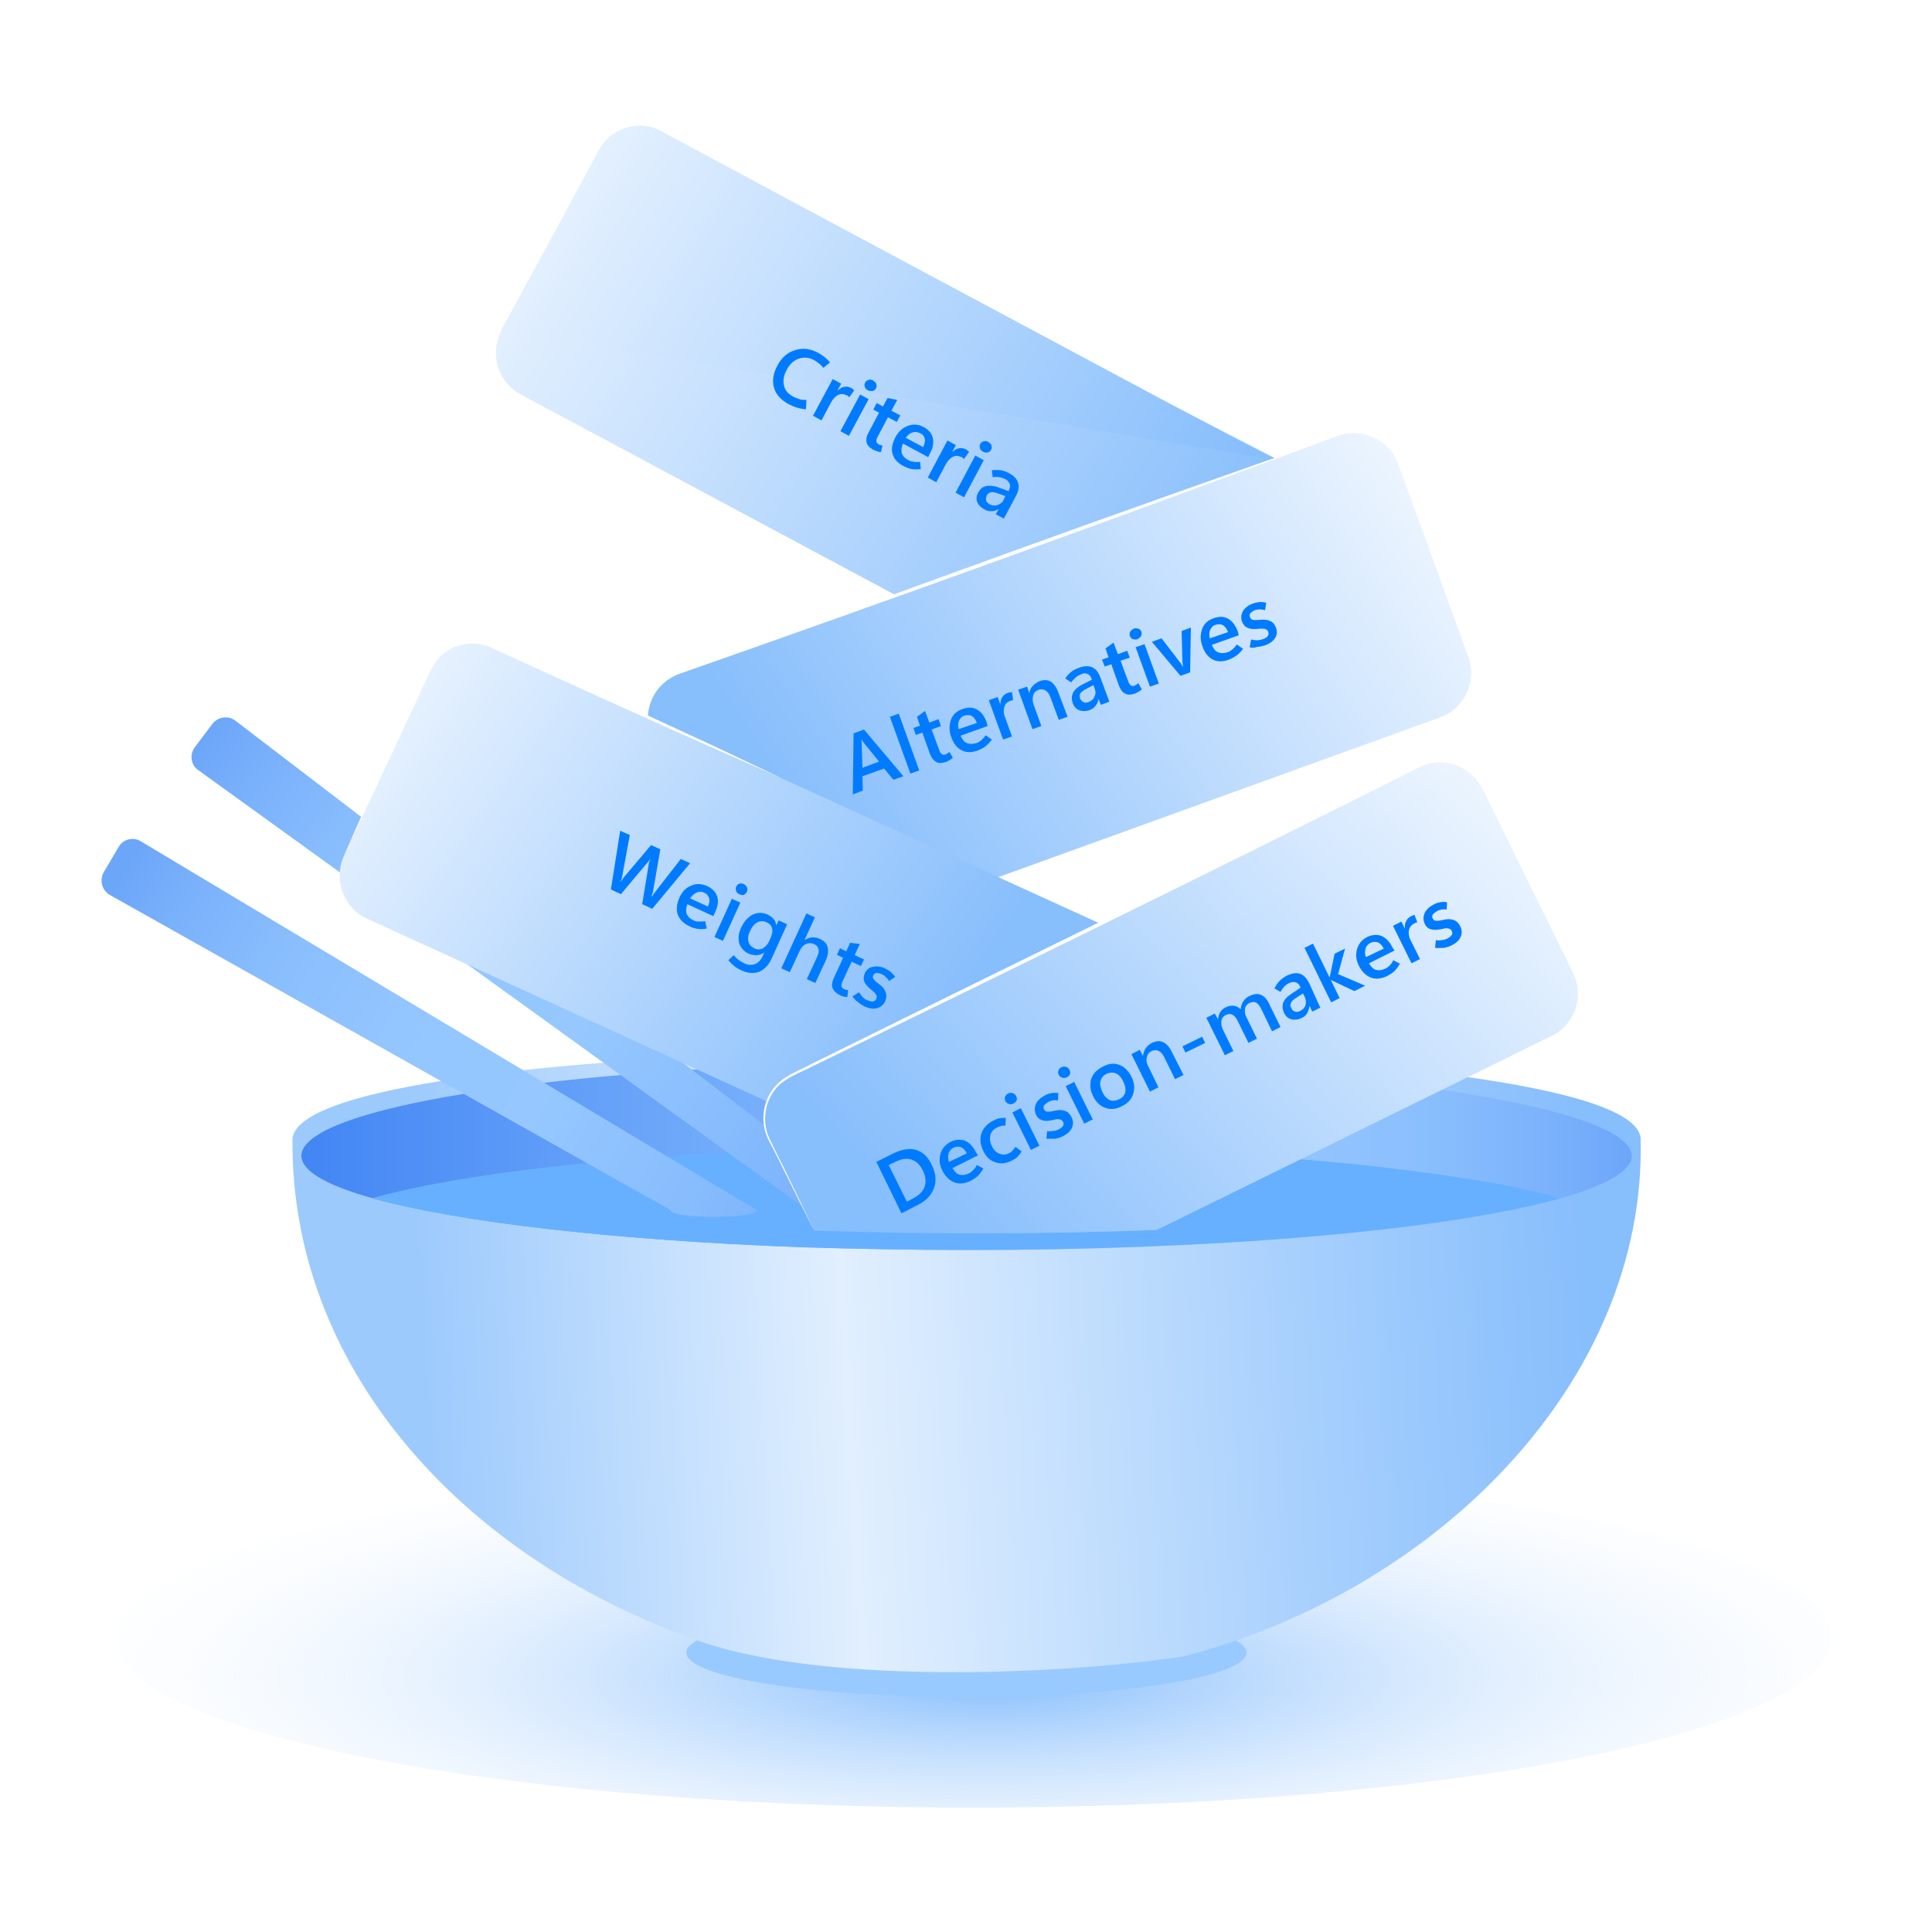 <?xml version="1.0" encoding="utf-8"?>
<!-- Generator: Adobe Illustrator 26.5.0, SVG Export Plug-In . SVG Version: 6.00 Build 0)  -->
<svg version="1.1" xmlns="http://www.w3.org/2000/svg" xmlns:xlink="http://www.w3.org/1999/xlink" x="0px" y="0px"
	 viewBox="0 0 500 500" style="enable-background:new 0 0 500 500;" xml:space="preserve">
<style type="text/css">
	.st0{fill:url(#SVGID_1_);}
	.st1{fill:#99CAFF;}
	.st2{fill:url(#SVGID_00000029033561497854757830000009897522965704790707_);}
	.st3{fill:url(#SVGID_00000075877629411849067920000007908968893562073487_);}
	.st4{fill:#66B0FF;}
	.st5{fill:url(#SVGID_00000036251270192347590940000008607013404486314145_);}
	.st6{fill:url(#SVGID_00000176012691199981702880000014212434887187863990_);}
	.st7{fill:url(#SVGID_00000103985829499909940970000003333460695003223173_);}
	.st8{fill:url(#SVGID_00000176030208330594700960000014938599194613657254_);}
	.st9{fill:#FFFFFF;}
	.st10{fill:#007BFF;}
	.st11{fill:url(#SVGID_00000017507977131049367610000010504697255591788673_);}
	.st12{fill:url(#SVGID_00000161617126312391599660000007906275340635858873_);}
	.st13{fill:url(#SVGID_00000139991449936542036100000013377607750109120417_);}
	.st14{fill:url(#SVGID_00000108275578087595678640000002053970497918422670_);}
	.st15{fill:url(#SVGID_00000171722183900798797340000012709195723531118214_);}

	#alternatives, #agents{
		transform-origin: 50% 50% !important;
		animation: rotate 8s infinite ease-in-out alternate-reverse;
	}
	#criteria, #weights{
		transform-origin: 50% 50% !important;
		animation: rotate 8s infinite  ease-in-out alternate;
	}
 	@keyframes rotate { 
       	0% {transform: rotate(3deg) translate(-5px, 0px);}
		100% {transform: rotate(-10deg) translate(5px, -5px);}

</style>
<g id="bowl">
	<g>
		
			<radialGradient id="SVGID_1_" cx="256.361" cy="-2604.413" r="259.914" gradientTransform="matrix(1 -3.124807e-04 2.327334e-04 0.253 0.606 1092.901)" gradientUnits="userSpaceOnUse">
			<stop  offset="8.664154e-03" style="stop-color:#87BEFC"/>
			<stop  offset="1" style="stop-color:#FFFFFF;stop-opacity:0"/>
		</radialGradient>
		<ellipse class="st0" cx="251.9" cy="423.8" rx="221.9" ry="44"/>
		<g>
			<g>
				<ellipse class="st1" cx="250.1" cy="427.7" rx="72.5" ry="11.5"/>
				
					<linearGradient id="SVGID_00000176739804768505195110000007069672105865999242_" gradientUnits="userSpaceOnUse" x1="411.058" y1="341.863" x2="110.49" y2="359.543">
					<stop  offset="0" style="stop-color:#87BEFC"/>
					<stop  offset="0.225" style="stop-color:#A4CEFD"/>
					<stop  offset="0.639" style="stop-color:#E1EFFE"/>
					<stop  offset="1" style="stop-color:#9DCAFD"/>
				</linearGradient>
				<path style="fill:url(#SVGID_00000176739804768505195110000007069672105865999242_);" d="M424.6,295.1
					c1.3,62.3-52.5,116.5-118.4,133.6c-32.8,4.9-95.7,7.4-127.1-4.7c-61.2-22-103.8-71.3-103.4-128.8
					C74.3,263.9,426,263.9,424.6,295.1z"/>
			</g>
			
				<linearGradient id="SVGID_00000036959473787264821850000002910127574747831948_" gradientUnits="userSpaceOnUse" x1="77.966" y1="299.074" x2="422.276" y2="299.074">
				<stop  offset="0" style="stop-color:#4285F4"/>
				<stop  offset="0.19" style="stop-color:#609DF8"/>
				<stop  offset="0.467" style="stop-color:#87BCFD"/>
				<stop  offset="0.612" style="stop-color:#96C8FF"/>
				<stop  offset="0.747" style="stop-color:#93C5FF"/>
				<stop  offset="0.853" style="stop-color:#89BEFD"/>
				<stop  offset="0.948" style="stop-color:#79B0FB"/>
				<stop  offset="1" style="stop-color:#6CA6F9"/>
			</linearGradient>
			<path style="fill:url(#SVGID_00000036959473787264821850000002910127574747831948_);" d="M422.3,299.1c0,0.3,0,0.6-0.1,0.8
				c-0.9,3.7-7.4,7.1-18.3,10.2c-21.6,6.1-60.3,10.7-107.2,12.5c-14.8,0.6-30.4,0.9-46.5,0.9c-14.5,0-28.7-0.3-42.2-0.7
				c-48.8-1.8-89.3-6.5-111.6-12.7c-11-3.1-17.5-6.5-18.3-10.2c-0.1-0.3-0.1-0.6-0.1-0.8c0-0.3,0-0.5,0.1-0.8
				c2.7-11.6,61.8-21.1,139.4-23.2c10.6-0.3,21.5-0.4,32.6-0.4c50.8,0,96.4,3.1,127.9,8.1c26.3,4.2,42.8,9.6,44.2,15.6
				C422.2,298.5,422.3,298.8,422.3,299.1z"/>
			<path class="st4" d="M403.8,310.1c-21.6,6.1-60.3,10.7-107.2,12.5c-14.8,0.6-30.4,0.9-46.5,0.9c-14.5,0-28.7-0.3-42.2-0.7
				c-48.8-1.8-89.3-6.5-111.6-12.7c23.7-6.7,68-11.6,121.1-13c10.6-0.3,21.5-0.4,32.6-0.4c50.8,0,96.4,3.1,127.9,8.1
				C388.2,306.3,396.9,308.1,403.8,310.1z"/>
			<g>
				
					<linearGradient id="SVGID_00000030446293556399738790000001610175924913098114_" gradientUnits="userSpaceOnUse" x1="3060.011" y1="7271.588" x2="3377.996" y2="7271.588" gradientTransform="matrix(-0.802 -0.598 0.598 -0.802 -1584.594 8039.342)">
					<stop  offset="0" style="stop-color:#4285F4"/>
					<stop  offset="0.19" style="stop-color:#609DF8"/>
					<stop  offset="0.467" style="stop-color:#87BCFD"/>
					<stop  offset="0.612" style="stop-color:#96C8FF"/>
					<stop  offset="0.747" style="stop-color:#93C5FF"/>
					<stop  offset="0.853" style="stop-color:#89BEFD"/>
					<stop  offset="0.948" style="stop-color:#79B0FB"/>
					<stop  offset="1" style="stop-color:#6CA6F9"/>
				</linearGradient>
				<path style="fill:url(#SVGID_00000030446293556399738790000001610175924913098114_);" d="M51.3,199.3l157.6,113.8h17.6
					L60.9,186.5c-1.8-1.4-4.5-1-5.9,0.8l-4.6,6.1C49,195.3,49.4,198,51.3,199.3z"/>
			</g>
			
				<linearGradient id="SVGID_00000011749721562694644860000001496642774461127053_" gradientUnits="userSpaceOnUse" x1="2708.607" y1="7528.645" x2="3026.677" y2="7528.645" gradientTransform="matrix(-0.864 -0.503 0.503 -0.864 -1139.956 8252.186)">
				<stop  offset="0" style="stop-color:#4285F4"/>
				<stop  offset="0.19" style="stop-color:#609DF8"/>
				<stop  offset="0.467" style="stop-color:#87BCFD"/>
				<stop  offset="0.612" style="stop-color:#96C8FF"/>
				<stop  offset="0.747" style="stop-color:#93C5FF"/>
				<stop  offset="0.853" style="stop-color:#89BEFD"/>
				<stop  offset="0.948" style="stop-color:#79B0FB"/>
				<stop  offset="1" style="stop-color:#6CA6F9"/>
			</linearGradient>
			<path style="fill:url(#SVGID_00000011749721562694644860000001496642774461127053_);" d="M28.4,231.6l145.2,81.6
				c0,2.3,22.3,2.3,22.3,0L36.4,217.7c-2-1.2-4.6-0.5-5.7,1.5l-3.9,6.6C25.7,227.9,26.4,230.4,28.4,231.6z"/>
			<path class="st4" d="M311.5,321.7H200.5v-9.6c36.3,2.7,87.7,0.6,125.3-2L311.5,321.7z"/>
		</g>
	</g>
</g>
<g id="criteria">
	<g>
		
			<linearGradient id="SVGID_00000054258534561207524120000013084419867525658017_" gradientUnits="userSpaceOnUse" x1="316.633" y1="162.116" x2="93.586" y2="24.857">
			<stop  offset="8.664154e-03" style="stop-color:#87BEFC"/>
			<stop  offset="1" style="stop-color:#FFFFFF"/>
		</linearGradient>
		<path style="fill:url(#SVGID_00000054258534561207524120000013084419867525658017_);" d="M171.4,33.7l159.7,85.5
			c6,3.2,8.2,10.6,5,16.6l-25,46.8c-3.2,6-10.6,8.2-16.6,5l-159.7-85.5c-6-3.2-8.2-10.6-5-16.6l25-46.8
			C158,32.7,165.4,30.5,171.4,33.7z"/>
		<g>
			
				<linearGradient id="SVGID_00000181084087979796830550000007731513285083087750_" gradientUnits="userSpaceOnUse" x1="306.235" y1="148.957" x2="100.533" y2="22.371">
				<stop  offset="8.664154e-03" style="stop-color:#87BEFC"/>
				<stop  offset="1" style="stop-color:#FFFFFF"/>
			</linearGradient>
			<path style="fill:url(#SVGID_00000181084087979796830550000007731513285083087750_);" d="M129.7,85.5l25-46.8
				c3.2-6,10.6-8.2,16.6-5l159.7,85.5"/>
			<path class="st9" d="M129.7,85.5c4.9-9.4,17.3-33,22.2-42c1.2-2.1,2.5-5.1,4-6.9c3.4-4.3,9.7-5.9,14.7-3.6
				c40.1,21,92.7,49.6,132.7,71.1c0,0,27.8,15.2,27.8,15.2l-28.1-14.7C262.9,83.1,210.2,55,170.3,33.5c-4.8-2.1-10.7-0.7-14,3.4
				c-1.4,1.7-2.8,4.8-3.9,6.8C147.6,52.6,134.7,76.3,129.7,85.5L129.7,85.5z"/>
		</g>
		<g>
			<g>
				<path class="st10" d="M208.6,105.9c-0.8,0-1.6-0.2-2.3-0.4c-0.7-0.2-1.4-0.5-2.2-0.9c-2-1.1-3.3-2.5-3.8-4.3
					c-0.5-1.8-0.2-3.7,0.9-5.7c1.1-2.1,2.6-3.4,4.6-4c1.9-0.6,3.9-0.4,5.9,0.7c0.7,0.4,1.2,0.7,1.7,1.1s1,0.9,1.4,1.4l-1.7,1.4
					c-0.4-0.4-0.7-0.8-1.1-1.1c-0.4-0.3-0.8-0.6-1.3-0.9c-1.3-0.7-2.6-0.8-3.9-0.4c-1.3,0.4-2.4,1.4-3.2,2.9c-0.8,1.5-1,2.8-0.7,4.1
					c0.3,1.3,1.1,2.2,2.5,2.9c0.4,0.2,0.9,0.4,1.5,0.6s1.1,0.2,1.8,0.2L208.6,105.9z"/>
				<path class="st10" d="M219.8,102.8c-0.1-0.1-0.2-0.2-0.3-0.3s-0.2-0.2-0.4-0.2c-0.8-0.4-1.5-0.4-2.2-0.1c-0.7,0.4-1.3,1-1.8,1.9
					l-2.5,4.7l-2.2-1.2l5.1-9.5l2.2,1.2l-1,1.8l0,0c0.6-0.5,1.2-0.9,1.8-1c0.6-0.1,1.2,0,1.8,0.3c0.2,0.1,0.3,0.2,0.4,0.3
					c0.1,0.1,0.2,0.2,0.4,0.3L219.8,102.8z"/>
				<path class="st10" d="M219.7,112.8l-2.2-1.2l5.1-9.5l2.2,1.2L219.7,112.8z M224.6,101c-0.4-0.2-0.7-0.5-0.8-0.9
					c-0.1-0.4-0.1-0.8,0.1-1.1c0.2-0.4,0.5-0.6,0.9-0.7c0.4-0.1,0.8-0.1,1.2,0.2s0.7,0.5,0.8,0.9c0.1,0.4,0.1,0.8-0.1,1.1
					c-0.2,0.4-0.5,0.6-0.9,0.7C225.4,101.2,225,101.2,224.6,101z"/>
				<path class="st10" d="M228,117c-0.3,0-0.7-0.1-1-0.2c-0.3-0.1-0.7-0.3-1-0.4c-0.9-0.5-1.5-1.1-1.7-1.8c-0.2-0.7-0.1-1.6,0.4-2.5
					l2.8-5.3L226,106l0.9-1.7l1.6,0.9l1.2-2.2l2.5,0.5l-1.5,2.8l2.3,1.2l-0.9,1.7l-2.3-1.2l-2.7,5.1c-0.3,0.5-0.3,0.9-0.3,1.2
					c0.1,0.3,0.3,0.5,0.6,0.7c0.2,0.1,0.4,0.2,0.5,0.2c0.2,0,0.3,0.1,0.5,0.1L228,117z"/>
				<path class="st10" d="M240.2,118.3l-6.5-3.5c-0.4,0.9-0.5,1.8-0.3,2.5c0.2,0.7,0.8,1.3,1.7,1.8c0.3,0.2,0.8,0.3,1.3,0.4
					s1.1,0.1,1.7,0l0.2,1.9c-0.8,0.1-1.6,0.1-2.3,0s-1.4-0.4-2.2-0.8c-1.5-0.8-2.4-1.8-2.8-3.1c-0.4-1.3-0.1-2.7,0.7-4.3
					c0.8-1.5,1.9-2.5,3.3-3c1.4-0.5,2.7-0.4,4,0.3c1.3,0.7,2.1,1.6,2.4,2.8c0.3,1.2,0.1,2.5-0.7,4L240.2,118.3z M238.9,115.7
					c0.4-0.8,0.6-1.5,0.4-2.2c-0.1-0.6-0.5-1.1-1.2-1.4c-0.6-0.3-1.3-0.4-1.9-0.2c-0.7,0.2-1.3,0.7-1.8,1.4L238.9,115.7z"/>
				<path class="st10" d="M249.5,118.8c-0.1-0.1-0.2-0.2-0.3-0.3s-0.2-0.2-0.4-0.2c-0.8-0.4-1.5-0.4-2.2-0.1c-0.7,0.4-1.3,1-1.8,1.9
					l-2.5,4.7l-2.2-1.2l5.1-9.6l2.2,1.2l-1,1.8l0,0c0.6-0.5,1.2-0.9,1.8-1c0.6-0.1,1.2,0,1.8,0.3c0.2,0.1,0.3,0.2,0.4,0.3
					c0.1,0.1,0.2,0.2,0.4,0.3L249.5,118.8z"/>
				<path class="st10" d="M249.5,128.7l-2.2-1.2l5.1-9.6l2.2,1.2L249.5,128.7z M254.4,116.9c-0.4-0.2-0.7-0.5-0.8-0.9
					s-0.1-0.8,0.1-1.1c0.2-0.4,0.5-0.6,0.9-0.7s0.8-0.1,1.2,0.2s0.7,0.5,0.8,0.9c0.1,0.4,0.1,0.8-0.1,1.1c-0.2,0.4-0.5,0.6-0.9,0.7
					C255.2,117.2,254.8,117.1,254.4,116.9z"/>
				<path class="st10" d="M259.8,134.2l-2.1-1.1l0.8-1.4l0,0c-0.6,0.4-1.2,0.6-1.9,0.6c-0.6,0-1.3-0.1-1.9-0.5
					c-0.9-0.5-1.5-1.1-1.8-1.9c-0.3-0.8-0.2-1.7,0.3-2.5c0.5-0.9,1.1-1.4,2-1.6s1.9-0.1,3.1,0.3l2.7,1l0.1-0.2
					c0.3-0.6,0.4-1.2,0.2-1.7c-0.2-0.5-0.6-0.9-1.1-1.2c-0.5-0.2-1-0.4-1.5-0.5c-0.6-0.1-1.2-0.1-1.8,0l-0.2-1.8
					c0.8-0.1,1.6-0.1,2.3,0c0.7,0.1,1.5,0.4,2.2,0.8c1.3,0.7,2,1.5,2.3,2.5c0.3,1,0.1,2.1-0.6,3.4L259.8,134.2z M259.8,129.2
					l0.4-0.8l-2.2-0.8c-0.7-0.2-1.2-0.3-1.6-0.2c-0.4,0.1-0.8,0.4-1,0.8c-0.2,0.5-0.3,0.9-0.2,1.3c0.1,0.4,0.4,0.7,0.9,1
					c0.7,0.4,1.4,0.4,2.1,0.2C258.9,130.4,259.5,130,259.8,129.2z"/>
			</g>
		</g>
	</g>
</g>
<g id="alternatives">
	<g>
		
			<linearGradient id="SVGID_00000142882482408116265280000015063556458758538917_" gradientUnits="userSpaceOnUse" x1="211.795" y1="221.531" x2="390.723" y2="102.654">
			<stop  offset="8.664154e-03" style="stop-color:#87BEFC"/>
			<stop  offset="1" style="stop-color:#FFFFFF"/>
		</linearGradient>
		<path style="fill:url(#SVGID_00000142882482408116265280000015063556458758538917_);" d="M175.8,174.4l170.4-61.6
			c6.4-2.3,13.4,1,15.7,7.4L380,170c2.3,6.4-1,13.4-7.4,15.7l-170.4,61.6c-6.4,2.3-13.4-1-15.7-7.4l-18.1-49.9
			C166.1,183.7,169.4,176.7,175.8,174.4z"/>
		<g>
			
				<linearGradient id="SVGID_00000059273353120339733800000010078818166111676814_" gradientUnits="userSpaceOnUse" x1="209.469" y1="177.805" x2="357.215" y2="79.644">
				<stop  offset="8.664154e-03" style="stop-color:#87BEFC"/>
				<stop  offset="1" style="stop-color:#FFFFFF"/>
			</linearGradient>
			
				<line style="fill:url(#SVGID_00000059273353120339733800000010078818166111676814_);" x1="175.8" y1="174.4" x2="346.2" y2="112.8"/>
			<path class="st9" d="M175.8,174.4c54.3-20.4,115.6-42.5,170.4-61.6C291.8,133.1,230.6,155.2,175.8,174.4L175.8,174.4z"/>
		</g>
		<g>
			<g>
				<path class="st10" d="M220.7,205.6l0.2-15.8l2.7-1l10.2,12.1l-2.6,0.9l-2.4-2.9l-5.6,2l0.1,3.7L220.7,205.6z M223.2,198.7
					l4.3-1.6l-3.9-4.8c-0.1-0.1-0.2-0.3-0.3-0.4c-0.1-0.1-0.2-0.3-0.3-0.5l-0.1,0c0,0.2,0.1,0.4,0.1,0.5c0,0.2,0,0.3,0,0.5
					L223.2,198.7z"/>
				<path class="st10" d="M235.6,200.2l-5.3-14.7l2.3-0.8l5.3,14.7L235.6,200.2z"/>
				<path class="st10" d="M246.6,196.1c-0.2,0.2-0.5,0.4-0.8,0.6c-0.3,0.2-0.6,0.3-1,0.5c-1,0.3-1.8,0.4-2.5,0s-1.2-1-1.6-2l-2-5.6
					l-1.7,0.6l-0.6-1.8l1.7-0.6l-0.8-2.3l2.1-1.5l1.1,3l2.4-0.9l0.6,1.8l-2.4,0.9l2,5.4c0.2,0.5,0.4,0.8,0.7,1c0.3,0.2,0.6,0.2,1,0
					c0.2-0.1,0.4-0.2,0.5-0.3c0.2-0.1,0.3-0.2,0.4-0.3L246.6,196.1z"/>
				<path class="st10" d="M255.6,187.9l-7,2.5c0.4,0.9,0.9,1.6,1.6,1.9c0.7,0.3,1.5,0.3,2.5,0c0.4-0.1,0.8-0.4,1.2-0.7
					c0.4-0.3,0.8-0.8,1.2-1.3l1.6,1.1c-0.5,0.7-1,1.2-1.6,1.7s-1.3,0.8-2,1.1c-1.6,0.6-3,0.6-4.2,0c-1.2-0.6-2.1-1.7-2.7-3.4
					c-0.6-1.6-0.6-3.1-0.1-4.5s1.5-2.3,3-2.8c1.4-0.5,2.6-0.5,3.7,0.1c1.1,0.6,1.9,1.6,2.5,3.2L255.6,187.9z M252.8,187.1
					c-0.3-0.9-0.8-1.5-1.3-1.8c-0.5-0.3-1.2-0.3-1.9-0.1c-0.7,0.2-1.1,0.7-1.4,1.3c-0.3,0.6-0.3,1.4-0.1,2.2L252.8,187.1z"/>
				<path class="st10" d="M262.2,181.2c-0.1,0-0.3,0-0.4,0.1c-0.1,0-0.3,0.1-0.4,0.1c-0.8,0.3-1.3,0.8-1.5,1.6
					c-0.2,0.8-0.2,1.7,0.2,2.6l1.8,5l-2.3,0.8l-3.7-10.2l2.3-0.8l0.7,2l0,0c0-0.8,0.1-1.4,0.5-2c0.3-0.5,0.8-0.9,1.5-1.1
					c0.2-0.1,0.3-0.1,0.5-0.1c0.2,0,0.3-0.1,0.5-0.1L262.2,181.2z"/>
				<path class="st10" d="M276.3,185.5l-2.3,0.8l-2.1-5.7c-0.3-0.9-0.8-1.6-1.3-1.9s-1.1-0.4-1.8-0.2c-0.7,0.3-1.2,0.7-1.4,1.4
					s-0.2,1.4,0,2.2l2.1,5.8l-2.3,0.8l-3.7-10.2l2.3-0.8l0.6,1.7l0,0c0.1-0.8,0.4-1.4,0.9-1.9s1-0.9,1.7-1.2
					c1.1-0.4,2.1-0.4,2.9,0.1c0.8,0.5,1.5,1.4,2,2.8L276.3,185.5z"/>
				<path class="st10" d="M287.1,181.6l-2.2,0.8l-0.6-1.5l0,0c-0.1,0.7-0.4,1.3-0.8,1.8c-0.4,0.5-0.9,0.9-1.6,1.1
					c-0.9,0.3-1.8,0.3-2.6,0c-0.8-0.3-1.4-1-1.7-1.9c-0.3-0.9-0.3-1.8,0.1-2.6c0.4-0.8,1.2-1.5,2.3-2.1l2.6-1.3l-0.1-0.2
					c-0.2-0.7-0.6-1.1-1.1-1.3c-0.5-0.2-1-0.2-1.6,0.1c-0.5,0.2-0.9,0.4-1.4,0.8c-0.4,0.4-0.8,0.8-1.2,1.3l-1.5-1
					c0.4-0.7,1-1.3,1.5-1.7c0.6-0.5,1.3-0.8,2.1-1.1c1.4-0.5,2.5-0.5,3.4-0.1c0.9,0.4,1.6,1.3,2.1,2.7L287.1,181.6z M283.3,178.2
					l-0.3-0.9l-2.1,1.1c-0.6,0.3-1,0.7-1.3,1c-0.2,0.4-0.2,0.8-0.1,1.3c0.2,0.5,0.5,0.8,0.9,1c0.4,0.2,0.8,0.2,1.3,0
					c0.7-0.3,1.3-0.7,1.5-1.4C283.6,179.7,283.6,179,283.3,178.2z"/>
				<path class="st10" d="M295.5,178.4c-0.2,0.2-0.5,0.4-0.8,0.6s-0.6,0.3-1,0.5c-1,0.3-1.8,0.4-2.5,0c-0.7-0.3-1.2-1-1.6-2l-2-5.6
					l-1.7,0.6l-0.7-1.8l1.7-0.6l-0.8-2.3l2.1-1.5l1.1,3l2.4-0.9l0.7,1.8L290,171l2,5.4c0.2,0.5,0.4,0.8,0.7,1s0.6,0.2,1,0
					c0.2-0.1,0.4-0.2,0.5-0.3c0.2-0.1,0.3-0.2,0.4-0.3L295.5,178.4z"/>
				<path class="st10" d="M294.4,165.4c-0.4,0.2-0.8,0.1-1.2,0s-0.6-0.4-0.8-0.8c-0.1-0.4-0.1-0.8,0.1-1.1c0.2-0.4,0.5-0.6,0.9-0.8
					s0.8-0.1,1.2,0s0.6,0.4,0.8,0.8c0.1,0.4,0.1,0.8-0.1,1.1C295.1,165,294.8,165.2,294.4,165.4z M299.9,176.9l-2.3,0.8l-3.7-10.2
					l2.3-0.8L299.9,176.9z"/>
				<path class="st10" d="M308.2,162.4L308,174l-2.5,0.9l-7.4-8.8l2.5-0.9l4.7,6.1c0.2,0.3,0.4,0.5,0.5,0.8c0.2,0.2,0.3,0.5,0.4,0.7
					l0,0c-0.1-0.3-0.1-0.5-0.1-0.8c0-0.3-0.1-0.6-0.1-0.9l-0.2-7.8L308.2,162.4z"/>
				<path class="st10" d="M320.6,164.4l-7,2.5c0.4,0.9,0.9,1.6,1.6,1.9c0.7,0.3,1.5,0.3,2.5,0c0.4-0.1,0.8-0.4,1.2-0.7
					c0.4-0.3,0.8-0.8,1.2-1.3l1.6,1.1c-0.5,0.7-1,1.2-1.6,1.7c-0.6,0.4-1.3,0.8-2,1.1c-1.6,0.6-3,0.6-4.2,0
					c-1.2-0.6-2.1-1.7-2.7-3.4c-0.6-1.6-0.6-3.1-0.1-4.5s1.5-2.3,3-2.8c1.4-0.5,2.6-0.5,3.7,0.1c1.1,0.6,1.9,1.7,2.5,3.2
					L320.6,164.4z M317.8,163.6c-0.3-0.9-0.8-1.5-1.3-1.8s-1.2-0.3-1.9-0.1c-0.7,0.2-1.1,0.7-1.4,1.3c-0.3,0.6-0.3,1.4-0.1,2.2
					L317.8,163.6z"/>
				<path class="st10" d="M323.4,167.5l0.4-2c0.5,0.1,1,0.2,1.5,0.2c0.5,0,1-0.1,1.6-0.3c0.6-0.2,1-0.5,1.2-0.8
					c0.2-0.3,0.3-0.7,0.1-1.1c-0.1-0.3-0.4-0.6-0.7-0.7c-0.3-0.1-0.9-0.1-1.5-0.1c-1.4,0.2-2.4,0.1-3.1-0.2
					c-0.7-0.3-1.2-0.9-1.5-1.7c-0.3-0.9-0.2-1.8,0.3-2.7c0.5-0.8,1.4-1.5,2.5-1.9c0.6-0.2,1.1-0.3,1.7-0.4c0.6,0,1.2,0,1.8,0.2
					l-0.3,1.9c-0.5-0.1-1-0.2-1.4-0.2c-0.4,0-0.8,0.1-1.2,0.2c-0.5,0.2-0.9,0.5-1.2,0.8c-0.2,0.3-0.3,0.7-0.1,1
					c0.1,0.4,0.4,0.6,0.7,0.7c0.4,0.1,0.9,0.1,1.7,0c1.2-0.1,2.2,0,2.8,0.3c0.7,0.3,1.2,0.9,1.5,1.7c0.4,1,0.3,1.9-0.2,2.7
					s-1.4,1.5-2.6,1.9c-0.7,0.2-1.3,0.4-2,0.4C324.7,167.7,324,167.7,323.4,167.5z"/>
			</g>
		</g>
	</g>
</g>
<g id="weights">
	<g>
		
			<linearGradient id="SVGID_00000138564004446776114920000002619880816240770199_" gradientUnits="userSpaceOnUse" x1="240.019" y1="272.967" x2="72.121" y2="154.091">
			<stop  offset="8.664154e-03" style="stop-color:#87BEFC"/>
			<stop  offset="1" style="stop-color:#FFFFFF"/>
		</linearGradient>
		<path style="fill:url(#SVGID_00000138564004446776114920000002619880816240770199_);" d="M127.3,167.2l164.8,75.2
			c6.2,2.8,8.9,10.1,6.1,16.3l-22,48.3c-2.8,6.2-10.1,8.9-16.3,6.1L95.1,237.8c-6.2-2.8-8.9-10.1-6.1-16.3l22-48.3
			C113.8,167.1,121.1,164.4,127.3,167.2z"/>
		<g>
			<path class="st9" d="M89,221.5c3.9-8.8,11.7-26.6,15.7-35.4c0,0,4-8.8,4-8.8s2-4.4,2-4.4c2.1-4.6,7.1-7.6,12.2-7.3
				c3,0,6.6,2.1,9.2,3.2c11.6,5.3,41.5,19.1,52.7,24.3c0,0,17.5,8.3,17.5,8.3l-17.7-7.8c-11.2-4.9-41.4-18.6-52.9-23.9
				c0,0-4.4-2-4.4-2c-4.2-2.1-9.6-1.3-13,1.9c-2.2,1.7-3.6,5.6-4.8,8.1c0,0-4.1,8.8-4.1,8.8C101.4,195.2,93.1,212.8,89,221.5
				L89,221.5z"/>
		</g>
		<g>
			<g>
				<path class="st10" d="M178.6,223.4l-9.8,11.8l-2.6-1.2l1.7-10.4c0-0.2,0.1-0.5,0.2-0.8c0.1-0.3,0.2-0.5,0.3-0.8l0,0
					c-0.1,0.3-0.3,0.5-0.4,0.7c-0.1,0.2-0.3,0.4-0.5,0.6l-6.8,8.1l-2.6-1.2l2.4-15.2l2.5,1.1l-2,10.8c0,0.2-0.1,0.5-0.2,0.7
					c-0.1,0.3-0.2,0.5-0.3,0.8l0,0c0.1-0.2,0.2-0.4,0.4-0.6c0.2-0.2,0.3-0.5,0.5-0.7l7.1-8.4l2.4,1.1l-1.9,10.9
					c0,0.2-0.1,0.4-0.2,0.7c-0.1,0.2-0.2,0.5-0.2,0.8l0,0c0.1-0.2,0.2-0.4,0.4-0.6c0.1-0.2,0.3-0.4,0.5-0.7l6.7-8.6L178.6,223.4z"/>
				<path class="st10" d="M184.6,237.1l-6.7-3.1c-0.4,1-0.4,1.8-0.2,2.5c0.3,0.7,0.9,1.3,1.8,1.7c0.4,0.2,0.8,0.3,1.3,0.3
					s1.1,0,1.7-0.1l0.4,1.9c-0.8,0.2-1.6,0.2-2.3,0.1c-0.7-0.1-1.5-0.3-2.2-0.7c-1.5-0.7-2.5-1.7-3-3c-0.4-1.3-0.3-2.7,0.4-4.3
					c0.7-1.6,1.7-2.7,3.1-3.2c1.3-0.6,2.7-0.5,4.1,0.1c1.3,0.6,2.2,1.5,2.6,2.7c0.4,1.2,0.2,2.5-0.5,4L184.6,237.1z M183.2,234.6
					c0.4-0.8,0.5-1.6,0.3-2.2c-0.2-0.6-0.6-1.1-1.3-1.4c-0.6-0.3-1.3-0.3-1.9,0c-0.7,0.3-1.2,0.8-1.7,1.5L183.2,234.6z"/>
				<path class="st10" d="M187.1,243.5l-2.2-1l4.5-9.9l2.2,1L187.1,243.5z M191.3,231.4c-0.4-0.2-0.7-0.5-0.8-0.8
					c-0.1-0.4-0.1-0.8,0-1.1c0.2-0.4,0.5-0.7,0.8-0.8c0.4-0.1,0.8-0.1,1.2,0.1c0.4,0.2,0.7,0.5,0.8,0.8c0.2,0.4,0.1,0.8,0,1.2
					c-0.2,0.4-0.5,0.6-0.8,0.8C192.1,231.7,191.7,231.6,191.3,231.4z"/>
				<path class="st10" d="M199.7,248.1c-0.8,1.7-1.9,2.8-3.2,3.4c-1.4,0.5-3,0.4-4.7-0.4c-0.7-0.3-1.3-0.7-1.8-1.1
					c-0.5-0.4-1-0.9-1.5-1.5l1.4-1.3c0.4,0.5,0.8,0.9,1.2,1.2c0.4,0.3,0.9,0.6,1.5,0.9c1,0.5,1.9,0.5,2.8,0.2c0.8-0.3,1.5-1,2-2.1
					l0.4-0.9l0,0c-0.6,0.4-1.3,0.7-2,0.7c-0.7,0-1.4-0.1-2.1-0.4c-1.2-0.6-2-1.5-2.4-2.7c-0.3-1.2-0.2-2.6,0.5-4
					c0.7-1.6,1.8-2.8,3-3.4c1.3-0.6,2.6-0.6,3.9,0c0.6,0.3,1.1,0.7,1.5,1.1c0.4,0.5,0.6,1,0.7,1.7l0,0l0.6-1.3l2.2,1L199.7,248.1z
					 M199.1,243.5l0.5-1.2c0.3-0.7,0.4-1.4,0.2-2.1c-0.2-0.7-0.7-1.2-1.4-1.5c-0.8-0.4-1.6-0.4-2.4,0s-1.4,1.2-1.9,2.3
					c-0.5,1-0.6,1.9-0.4,2.7c0.2,0.8,0.7,1.3,1.5,1.7c0.8,0.4,1.5,0.4,2.3,0C198.1,245,198.7,244.4,199.1,243.5z"/>
				<path class="st10" d="M211,254.4l-2.2-1l2.6-5.6c0.4-0.9,0.6-1.6,0.4-2.2c-0.1-0.6-0.5-1-1.2-1.3s-1.3-0.3-2,0
					c-0.7,0.3-1.2,0.9-1.6,1.7l-2.6,5.6l-2.2-1l6.5-14.2l2.2,1l-2.7,5.9l0,0c0.7-0.4,1.3-0.7,2-0.7c0.7-0.1,1.3,0.1,2,0.4
					c1.1,0.5,1.8,1.2,2,2.2c0.2,0.9,0.1,2.1-0.5,3.4L211,254.4z"/>
				<path class="st10" d="M219.3,258c-0.3,0-0.7,0-1-0.1c-0.3-0.1-0.7-0.2-1-0.4c-0.9-0.4-1.5-1-1.8-1.7c-0.3-0.7-0.2-1.5,0.2-2.5
					l2.5-5.4l-1.6-0.8l0.8-1.7l1.6,0.8l1-2.2l2.5,0.3l-1.3,2.9l2.4,1.1l-0.8,1.7l-2.4-1.1l-2.4,5.2c-0.2,0.5-0.3,0.9-0.2,1.2
					c0.1,0.3,0.3,0.5,0.7,0.7c0.2,0.1,0.4,0.1,0.5,0.2c0.2,0,0.4,0,0.5,0L219.3,258z"/>
				<path class="st10" d="M220.6,257.9l1.7-1.1c0.3,0.4,0.6,0.8,0.9,1.2c0.4,0.4,0.8,0.7,1.3,0.9c0.6,0.2,1,0.3,1.4,0.3
					c0.4-0.1,0.7-0.3,0.9-0.7c0.1-0.3,0.1-0.7,0-1c-0.2-0.3-0.5-0.7-1-1.1c-1.1-0.8-1.8-1.6-2.1-2.3c-0.3-0.7-0.2-1.4,0.1-2.2
					c0.4-0.9,1.1-1.5,2.1-1.7c1-0.2,2-0.1,3.1,0.4c0.6,0.3,1,0.6,1.5,0.9c0.4,0.4,0.8,0.8,1.2,1.3l-1.6,1.1
					c-0.3-0.5-0.6-0.8-0.9-1.1c-0.3-0.3-0.6-0.5-1-0.7c-0.5-0.2-1-0.3-1.4-0.3c-0.4,0.1-0.7,0.3-0.8,0.6c-0.2,0.4-0.1,0.7,0.1,1
					c0.2,0.3,0.6,0.7,1.3,1.2c1,0.7,1.6,1.5,1.8,2.2c0.3,0.7,0.2,1.5-0.1,2.3c-0.4,0.9-1.1,1.5-2.1,1.8s-2,0.1-3.2-0.4
					c-0.6-0.3-1.2-0.7-1.7-1.1C221.4,258.9,221,258.4,220.6,257.9z"/>
			</g>
		</g>
	</g>
</g>
<g id="agents">
	<g>
		
			<linearGradient id="SVGID_00000129914170129373367930000005955199757511700405_" gradientUnits="userSpaceOnUse" x1="245.127" y1="327.254" x2="406.897" y2="176.514">
			<stop  offset="8.664154e-03" style="stop-color:#87BEFC"/>
			<stop  offset="1" style="stop-color:#FFFFFF"/>
		</linearGradient>
		<path style="fill:url(#SVGID_00000129914170129373367930000005955199757511700405_);" d="M401.5,268.1l-20.7,10.2l-81.4,40
			c-14.8,0.6-30.4,0.9-46.5,0.9c-14.5,0-28.7-0.3-42.2-0.7l-11.6-23.7c-3-6.1-0.5-13.4,5.6-16.4l15.6-7.6l147-72.2
			c6.1-3,13.4-0.5,16.4,5.6l23.4,47.6C410.1,257.8,407.6,265.2,401.5,268.1z"/>
		<g>
			
				<linearGradient id="SVGID_00000003100008679666104660000005230082750431558818_" gradientUnits="userSpaceOnUse" x1="221.549" y1="302.151" x2="382.168" y2="152.484">
				<stop  offset="8.664154e-03" style="stop-color:#87BEFC"/>
				<stop  offset="1" style="stop-color:#FFFFFF"/>
			</linearGradient>
			<path style="fill:url(#SVGID_00000003100008679666104660000005230082750431558818_);" d="M210.7,318.5l-11.6-23.7
				c-3-6.1-0.5-13.4,5.6-16.4l15.6-7.6l147-72.2c3-1.5,6.4-1.6,9.4-0.6"/>
			<path class="st9" d="M210.7,318.5c-2.2-4.4-7.8-15.5-9.9-19.8c0,0-1.7-3.3-1.7-3.3c-2.5-4.4-1.9-10.3,1.4-14.1
				c2.3-2.9,6.3-4.2,9.4-5.9c46.3-22.9,106.3-52.4,152.7-74.7c0,0,3.3-1.6,3.3-1.6c3.2-1.8,7.2-2.5,10.7-1.2
				c-3.6-1.2-7.4-0.6-10.6,1.3c0,0-3.3,1.7-3.3,1.7c-46,23.1-106.1,52.6-152.5,75.1c-3.1,1.6-7,2.9-9.3,5.6
				c-3.2,3.7-3.8,9.3-1.5,13.6c0,0,1.6,3.3,1.6,3.3C203.2,302.8,208.6,314,210.7,318.5L210.7,318.5z"/>
		</g>
		<g>
			<g>
				<path class="st10" d="M233.3,314l-6.5-13.3l4.2-2.1c2.4-1.2,4.4-1.5,6.1-1c1.7,0.5,3.1,1.8,4.1,4c1,2.1,1.2,4,0.5,5.9
					s-2.1,3.3-4.3,4.4L233.3,314z M230,301.5l4.7,9.5l1.7-0.9c1.5-0.8,2.5-1.8,2.9-3c0.4-1.3,0.3-2.7-0.5-4.2
					c-0.7-1.5-1.7-2.4-2.9-2.8c-1.2-0.4-2.6-0.2-4.2,0.6L230,301.5z"/>
				<path class="st10" d="M253.1,299l-6.6,3.3c0.5,0.9,1.1,1.5,1.8,1.7c0.7,0.2,1.5,0.1,2.4-0.3c0.4-0.2,0.7-0.4,1.1-0.8
					c0.4-0.4,0.7-0.8,1-1.4l1.7,0.9c-0.4,0.7-0.9,1.4-1.4,1.9c-0.5,0.5-1.2,0.9-1.9,1.3c-1.5,0.7-2.9,0.9-4.2,0.4
					c-1.3-0.5-2.3-1.5-3.1-3c-0.8-1.6-0.9-3-0.5-4.4c0.4-1.4,1.3-2.4,2.6-3.1c1.3-0.6,2.5-0.7,3.7-0.3c1.1,0.5,2.1,1.4,2.8,2.9
					L253.1,299z M250.2,298.5c-0.4-0.8-0.9-1.4-1.5-1.6c-0.6-0.2-1.2-0.2-1.9,0.1c-0.6,0.3-1.1,0.8-1.3,1.5
					c-0.2,0.7-0.2,1.4,0.1,2.2L250.2,298.5z"/>
				<path class="st10" d="M264.4,298c-0.3,0.5-0.7,1-1.1,1.4c-0.4,0.4-0.9,0.7-1.5,1c-1.5,0.7-2.9,0.9-4.2,0.4
					c-1.3-0.4-2.4-1.4-3.1-2.9c-0.8-1.6-1-3.1-0.5-4.6c0.5-1.4,1.5-2.5,3.1-3.3c0.5-0.3,1.1-0.5,1.6-0.6c0.5-0.1,1.1-0.1,1.6-0.1
					l-0.1,2c-0.4,0-0.8,0-1.1,0.1s-0.7,0.2-1.1,0.4c-0.9,0.5-1.5,1.1-1.7,2s-0.1,1.8,0.4,2.8c0.5,1.1,1.2,1.7,2,2
					c0.8,0.3,1.6,0.3,2.5-0.2c0.3-0.1,0.6-0.3,0.8-0.6c0.3-0.3,0.5-0.6,0.8-1L264.4,298z"/>
				<path class="st10" d="M262.3,285.6c-0.4,0.2-0.8,0.2-1.2,0.1c-0.4-0.1-0.7-0.4-0.9-0.7c-0.2-0.4-0.2-0.8-0.1-1.1
					c0.1-0.4,0.4-0.7,0.8-0.9s0.8-0.2,1.2-0.1c0.4,0.1,0.7,0.4,0.9,0.8c0.2,0.4,0.2,0.8,0.1,1.1
					C262.9,285.1,262.7,285.4,262.3,285.6z M269,296.5l-2.2,1.1l-4.8-9.7l2.2-1.1L269,296.5z"/>
				<path class="st10" d="M270.8,294.7l0.2-2c0.5,0.1,1,0.1,1.5,0c0.5,0,1-0.2,1.5-0.4c0.5-0.3,0.9-0.6,1.1-0.9
					c0.2-0.3,0.2-0.7,0-1.1c-0.2-0.3-0.4-0.5-0.8-0.6c-0.4-0.1-0.9-0.1-1.5,0.1c-1.4,0.3-2.4,0.4-3.1,0.1c-0.7-0.2-1.3-0.7-1.6-1.5
					c-0.4-0.9-0.4-1.8,0-2.7c0.4-0.9,1.2-1.6,2.3-2.2c0.5-0.3,1.1-0.5,1.7-0.6c0.6-0.1,1.2-0.1,1.8,0l-0.1,1.9c-0.5-0.1-1-0.1-1.4,0
					s-0.8,0.2-1.1,0.4c-0.5,0.3-0.9,0.6-1.1,0.9c-0.2,0.3-0.2,0.7,0,1c0.2,0.4,0.4,0.5,0.8,0.6c0.4,0,0.9,0,1.7-0.2
					c1.2-0.3,2.1-0.3,2.9,0c0.7,0.2,1.3,0.8,1.7,1.6c0.5,0.9,0.5,1.9,0.1,2.8c-0.4,0.9-1.2,1.6-2.4,2.2c-0.6,0.3-1.3,0.5-1.9,0.6
					C272.1,294.7,271.5,294.7,270.8,294.7z"/>
				<path class="st10" d="M276.1,278.8c-0.4,0.2-0.8,0.2-1.2,0.1c-0.4-0.1-0.7-0.4-0.9-0.7c-0.2-0.4-0.2-0.8-0.1-1.1
					c0.1-0.4,0.4-0.7,0.8-0.9c0.4-0.2,0.8-0.2,1.2-0.1c0.4,0.1,0.7,0.4,0.9,0.8c0.2,0.4,0.2,0.8,0.1,1.1
					C276.8,278.3,276.5,278.6,276.1,278.8z M282.8,289.7l-2.2,1.1l-4.8-9.7l2.2-1.1L282.8,289.7z"/>
				<path class="st10" d="M290.3,286.3c-1.5,0.8-3,0.9-4.3,0.4c-1.3-0.5-2.4-1.5-3.1-3c-0.8-1.6-0.9-3.1-0.5-4.5
					c0.5-1.4,1.5-2.4,3.1-3.2c1.5-0.8,2.9-0.9,4.2-0.4c1.3,0.5,2.3,1.5,3.1,3c0.8,1.6,0.9,3.1,0.5,4.4
					C292.9,284.5,291.9,285.5,290.3,286.3z M289.6,284.5c0.9-0.4,1.4-1,1.6-1.8c0.2-0.8,0-1.7-0.5-2.8c-0.5-1.1-1.2-1.8-1.9-2.1
					c-0.7-0.3-1.5-0.3-2.4,0.1c-0.9,0.4-1.4,1.1-1.6,1.9c-0.2,0.8,0,1.8,0.5,2.8c0.5,1.1,1.2,1.8,1.9,2.1
					C287.9,285,288.7,284.9,289.6,284.5z"/>
				<path class="st10" d="M306.3,278.2l-2.2,1.1l-2.7-5.5c-0.4-0.9-0.9-1.5-1.5-1.8s-1.2-0.3-1.8,0c-0.7,0.3-1.1,0.8-1.3,1.6
					s-0.1,1.5,0.3,2.2l2.7,5.6l-2.2,1.1l-4.8-9.7l2.2-1.1l0.8,1.6l0,0c0.1-0.8,0.3-1.4,0.7-2c0.4-0.6,0.9-1,1.6-1.4
					c1.1-0.5,2-0.6,2.9-0.2c0.9,0.4,1.7,1.3,2.3,2.6L306.3,278.2z"/>
				<path class="st10" d="M306.8,272.4l-0.8-1.6l5.1-2.5l0.8,1.6L306.8,272.4z"/>
				<path class="st10" d="M331.4,265.8l-2.2,1.1l-2.7-5.6c-0.4-0.9-0.9-1.5-1.4-1.8c-0.5-0.3-1.1-0.2-1.8,0.1
					c-0.6,0.3-1,0.8-1.1,1.5c-0.1,0.7,0,1.5,0.4,2.2l2.7,5.5l-2.2,1.1l-2.8-5.7c-0.4-0.8-0.9-1.4-1.4-1.6c-0.5-0.3-1.1-0.2-1.7,0.1
					c-0.6,0.3-1,0.8-1.1,1.5s0,1.4,0.4,2.3l2.7,5.5l-2.2,1.1l-4.8-9.7l2.2-1.1l0.8,1.5l0,0c0.1-0.7,0.3-1.4,0.6-1.9
					c0.4-0.6,0.9-1,1.6-1.3c0.7-0.3,1.3-0.4,2-0.3c0.6,0.1,1.2,0.4,1.7,0.9c0-0.8,0.3-1.5,0.7-2.1c0.4-0.6,0.9-1.1,1.7-1.4
					c1.1-0.5,2-0.6,2.9-0.2c0.9,0.4,1.6,1.2,2.2,2.6L331.4,265.8z"/>
				<path class="st10" d="M341.7,260.8l-2.1,1l-0.7-1.5l0,0c-0.1,0.7-0.3,1.3-0.6,1.9s-0.8,0.9-1.5,1.3c-0.9,0.4-1.8,0.5-2.6,0.3
					c-0.8-0.2-1.5-0.8-1.9-1.7c-0.4-0.9-0.5-1.7-0.2-2.6c0.3-0.8,1-1.6,2.1-2.3l2.4-1.6l-0.1-0.2c-0.3-0.7-0.7-1-1.2-1.2
					c-0.5-0.1-1-0.1-1.6,0.2c-0.5,0.2-0.9,0.5-1.3,0.9s-0.7,0.9-1,1.4l-1.6-0.9c0.4-0.7,0.8-1.4,1.3-1.9c0.5-0.5,1.2-1,1.9-1.4
					c1.3-0.6,2.4-0.8,3.4-0.5c1,0.3,1.7,1.1,2.4,2.4L341.7,260.8z M337.6,257.9l-0.4-0.8l-2,1.3c-0.6,0.4-1,0.8-1.1,1.2
					c-0.2,0.4-0.2,0.8,0.1,1.3c0.2,0.5,0.5,0.8,1,0.9c0.4,0.1,0.9,0.1,1.3-0.2c0.7-0.3,1.2-0.9,1.4-1.6
					C338,259.3,338,258.6,337.6,257.9z"/>
				<path class="st10" d="M353.3,255.1l-2.8,1.4l-6.1-2.9l0,0l2.3,4.7l-2.2,1.1l-6.9-14.1l2.2-1.1l4.3,8.8l0,0l1.3-6.2l2.7-1.3
					l-1.8,6.6L353.3,255.1z"/>
				<path class="st10" d="M360.9,246l-6.6,3.3c0.5,0.9,1.1,1.5,1.8,1.7c0.7,0.2,1.5,0.1,2.4-0.3c0.4-0.2,0.7-0.4,1.1-0.8
					c0.4-0.4,0.7-0.8,1-1.4l1.7,0.9c-0.4,0.7-0.9,1.4-1.4,1.9c-0.5,0.5-1.2,0.9-1.9,1.3c-1.5,0.7-2.9,0.9-4.2,0.4
					c-1.3-0.5-2.3-1.5-3.1-3c-0.8-1.6-0.9-3-0.5-4.4s1.3-2.4,2.6-3.1c1.3-0.6,2.5-0.7,3.7-0.3c1.1,0.5,2.1,1.4,2.8,2.9L360.9,246z
					 M358.1,245.5c-0.4-0.8-0.9-1.4-1.5-1.6c-0.6-0.2-1.2-0.2-1.9,0.1c-0.6,0.3-1.1,0.8-1.3,1.5c-0.2,0.7-0.2,1.4,0.1,2.2
					L358.1,245.5z"/>
				<path class="st10" d="M366.8,238.7c-0.1,0-0.3,0.1-0.4,0.1c-0.1,0-0.3,0.1-0.4,0.2c-0.8,0.4-1.2,1-1.4,1.8
					c-0.1,0.8,0,1.7,0.5,2.6l2.4,4.8l-2.2,1.1l-4.8-9.7l2.2-1.1l0.9,1.9l0,0c-0.1-0.8,0-1.5,0.3-2c0.3-0.6,0.7-1,1.3-1.3
					c0.2-0.1,0.3-0.1,0.5-0.2c0.2-0.1,0.3-0.1,0.4-0.1L366.8,238.7z"/>
				<path class="st10" d="M371.4,245.3l0.2-2c0.5,0.1,1,0.1,1.5,0c0.5,0,1-0.2,1.5-0.4c0.5-0.3,0.9-0.6,1.1-0.9
					c0.2-0.3,0.2-0.7,0-1.1c-0.2-0.3-0.4-0.5-0.8-0.6s-0.9-0.1-1.5,0.1c-1.4,0.3-2.4,0.3-3.1,0.1s-1.3-0.7-1.6-1.5
					c-0.4-0.9-0.4-1.8,0-2.7c0.4-0.9,1.2-1.6,2.3-2.2c0.5-0.3,1.1-0.5,1.7-0.6c0.6-0.1,1.2-0.1,1.8,0l-0.1,1.9c-0.5-0.1-1-0.1-1.4,0
					c-0.4,0.1-0.8,0.2-1.1,0.4c-0.5,0.3-0.9,0.6-1.1,0.9c-0.2,0.3-0.2,0.7,0,1c0.2,0.4,0.4,0.5,0.8,0.6c0.4,0,0.9,0,1.7-0.2
					c1.2-0.3,2.1-0.3,2.9,0c0.7,0.2,1.3,0.8,1.7,1.6c0.5,0.9,0.5,1.9,0.1,2.8c-0.4,0.9-1.2,1.6-2.4,2.2c-0.6,0.3-1.3,0.5-1.9,0.6
					C372.7,245.3,372.1,245.4,371.4,245.3z"/>
			</g>
		</g>
	</g>
</g>
</svg>
